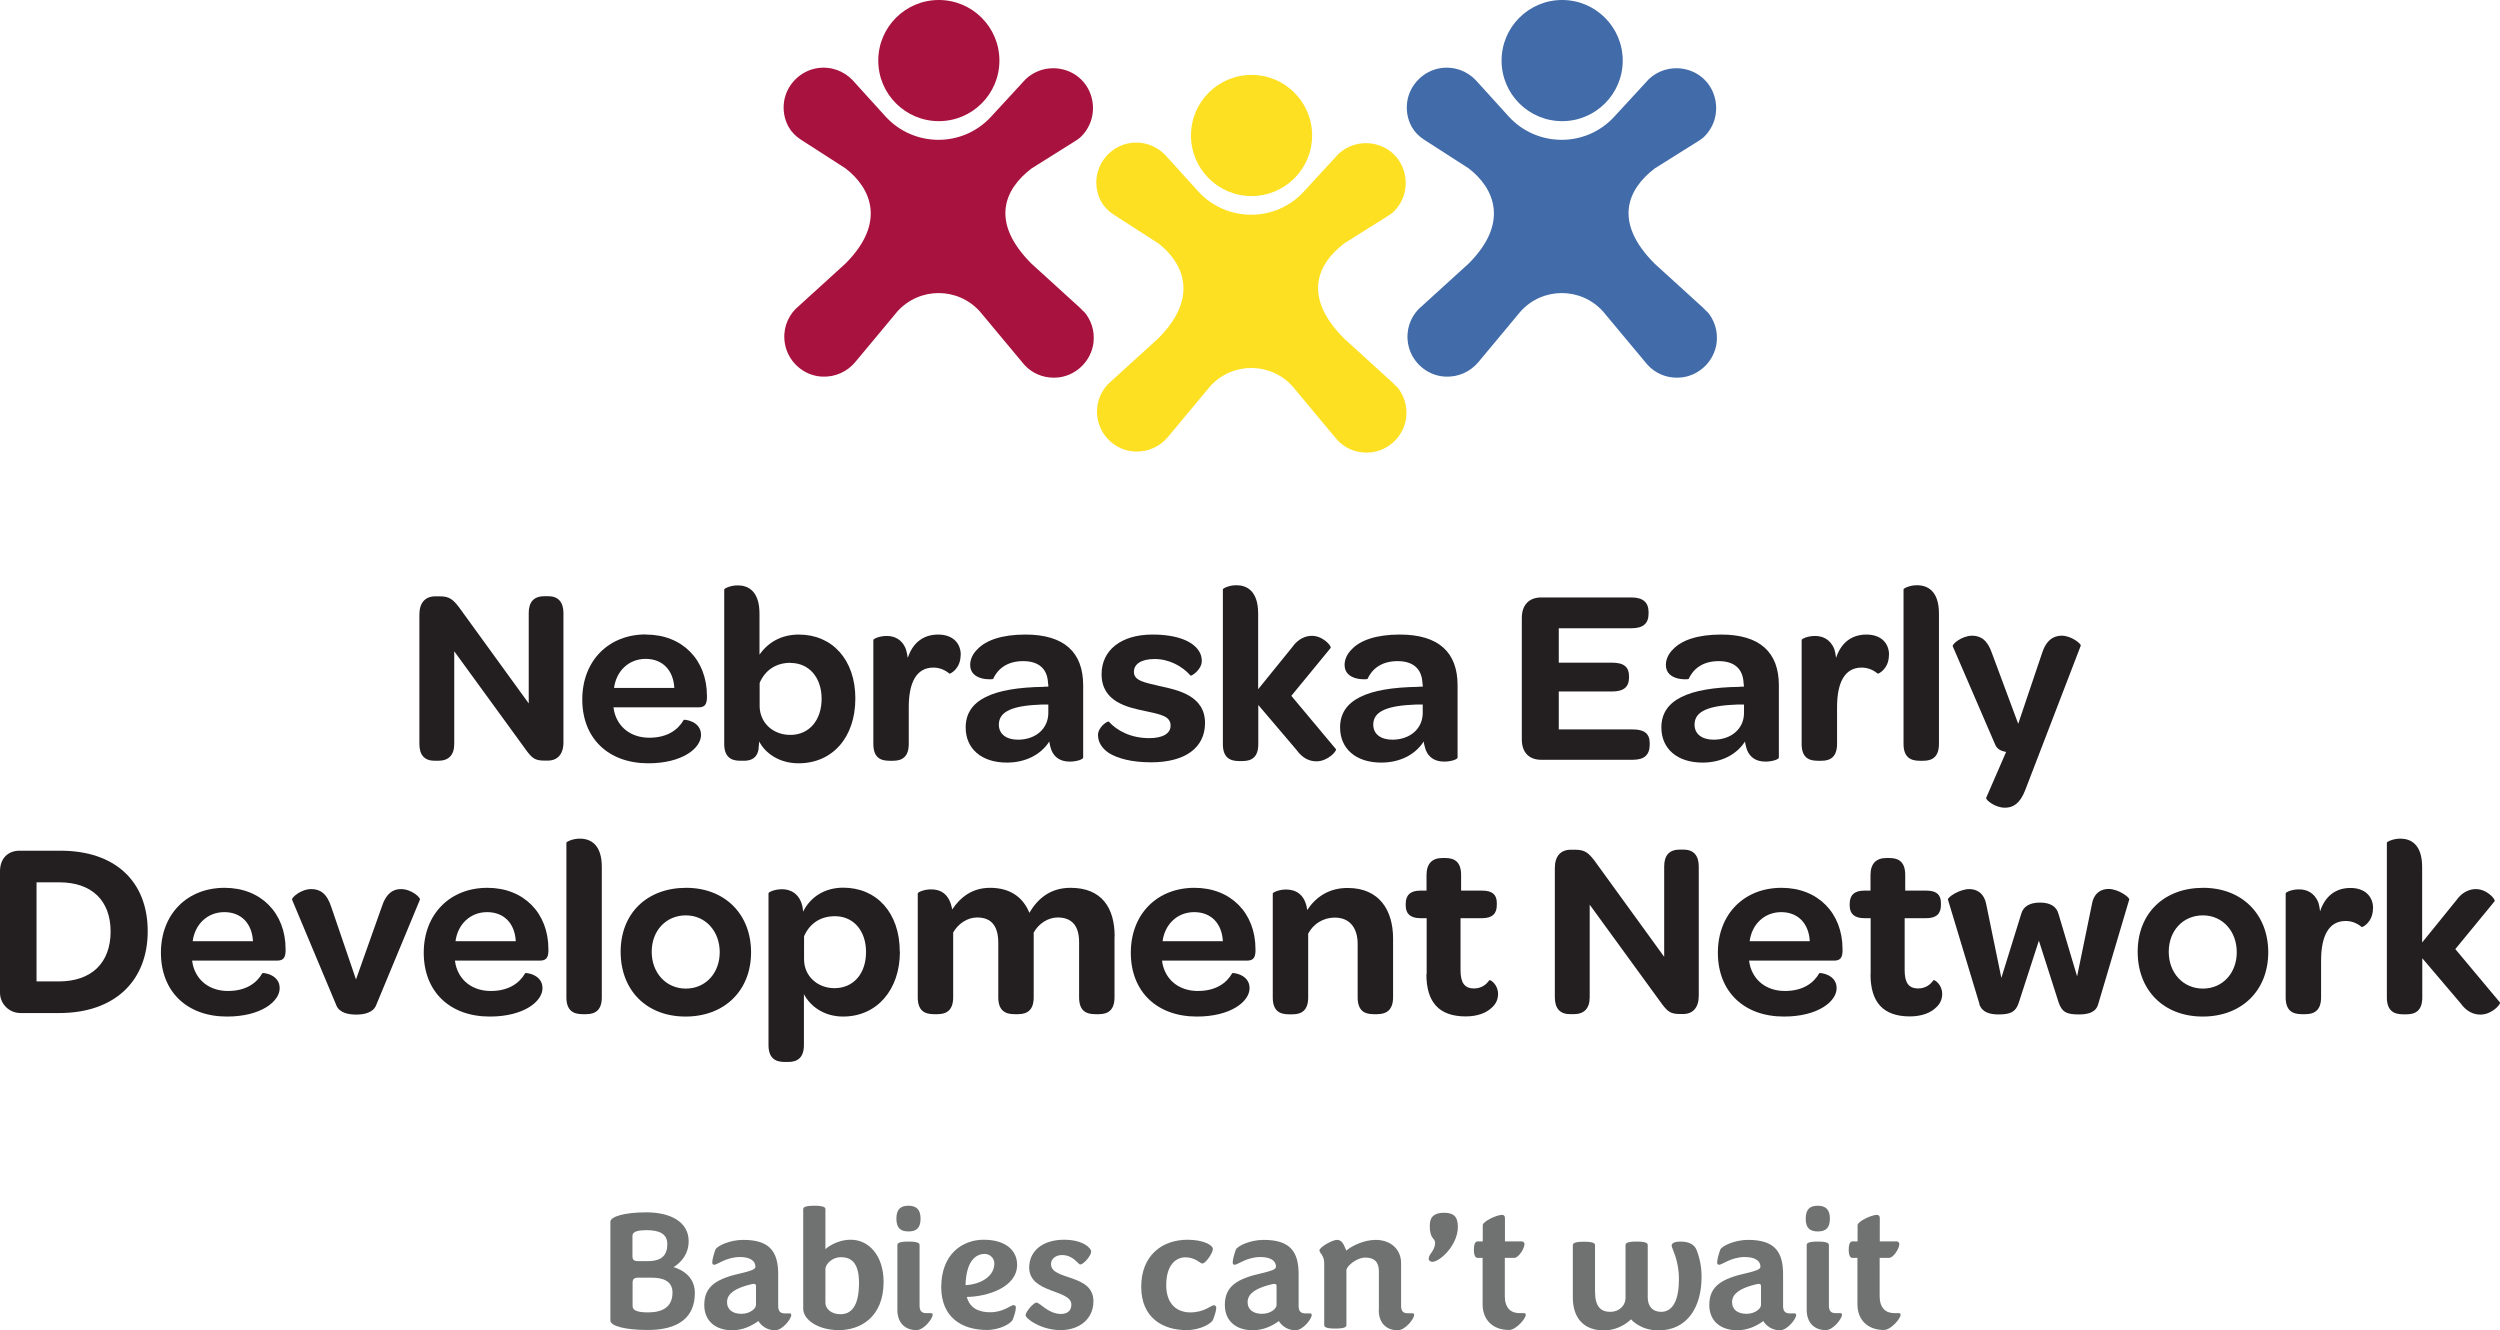 <?xml version="1.0" encoding="UTF-8"?>
<svg id="uuid-7e36eac3-197f-4fd6-88bd-24f76a7f8010" data-name="Layer 2" xmlns="http://www.w3.org/2000/svg" width="177.88" height="94.65" viewBox="0 0 177.88 94.65">
  <g id="uuid-2e191e0a-d833-46e7-8f31-ecf48eb44caf" data-name="Layer 1">
    <circle cx="66.8" cy="4.31" r="4.31" style="fill: #a8123e;"/>
    <path d="m77.09,22.16l-.17-.18s-.06-.06-.09-.09l-3.44-3.13c-2.94-2.94-1.96-5.27,0-6.77l3.17-1.99c.11-.07.21-.14.3-.22.69-.64,1.06-1.62.85-2.67-.23-1.15-1.12-2.01-2.27-2.21-.96-.17-1.84.15-2.46.73l-2.44,2.65c-2.02,2.23-5.52,2.22-7.54,0l-2.34-2.58c-.61-.64-1.52-1-2.51-.85-1.2.19-2.17,1.16-2.36,2.36-.1.67.03,1.29.32,1.82.21.37.52.68.88.91l3.17,2.04c1.83,1.41,2.9,3.87,0,6.77l-3.56,3.24c-.6.62-.92,1.51-.75,2.47.2,1.16,1.14,2.1,2.3,2.3.96.16,1.85-.16,2.47-.75,0,0,.18-.19.21-.22l3.03-3.64c1.57-1.73,4.28-1.73,5.85,0l3.16,3.79s.21.21.23.23c.59.52,1.39.79,2.26.68,1.26-.17,2.27-1.18,2.44-2.44.11-.87-.17-1.67-.68-2.25Z" style="fill: #a8123e;"/>
    <circle cx="111.15" cy="4.31" r="4.31" style="fill: #416ba9;"/>
    <path d="m121.43,22.16l-.17-.18s-.06-.06-.09-.09l-3.44-3.13c-2.94-2.94-1.96-5.27,0-6.77l3.17-1.99c.11-.07.21-.14.3-.22.69-.64,1.06-1.62.85-2.67-.23-1.15-1.12-2.01-2.27-2.21-.96-.17-1.84.15-2.46.73l-2.44,2.65c-2.02,2.23-5.52,2.22-7.54,0l-2.34-2.58c-.61-.64-1.52-1-2.51-.85-1.2.19-2.17,1.16-2.36,2.36-.1.67.03,1.29.32,1.82.21.37.52.68.88.91l3.17,2.04c1.83,1.41,2.9,3.87,0,6.77l-3.56,3.24c-.6.62-.92,1.51-.75,2.47.2,1.16,1.14,2.1,2.3,2.3.96.16,1.85-.16,2.47-.75,0,0,.18-.19.21-.22l3.03-3.64c1.57-1.73,4.28-1.73,5.85,0l3.16,3.79s.21.21.23.23c.59.52,1.39.79,2.26.68,1.26-.17,2.27-1.18,2.44-2.44.11-.87-.17-1.67-.68-2.25Z" style="fill: #416ba9;"/>
    <circle cx="89.05" cy="9.64" r="4.31" style="fill: #fde021;"/>
    <path d="m99.34,27.49l-.17-.18s-.06-.06-.09-.09l-3.44-3.13c-2.94-2.94-1.96-5.27,0-6.77l3.17-1.99c.11-.07.21-.14.3-.22.69-.64,1.06-1.62.85-2.67-.23-1.15-1.12-2.01-2.27-2.21-.96-.17-1.84.15-2.46.73l-2.44,2.65c-2.02,2.23-5.52,2.22-7.54,0l-2.34-2.58c-.61-.64-1.52-1-2.51-.85-1.2.19-2.17,1.16-2.36,2.36-.1.67.03,1.29.32,1.82.21.37.52.68.88.91l3.17,2.04c1.83,1.41,2.9,3.87,0,6.77l-3.56,3.24c-.6.62-.92,1.51-.75,2.47.2,1.16,1.14,2.1,2.3,2.3.96.16,1.85-.16,2.47-.75,0,0,.18-.19.21-.22l3.03-3.64c1.57-1.73,4.28-1.73,5.85,0l3.16,3.79s.21.21.23.23c.59.52,1.39.79,2.26.68,1.26-.17,2.27-1.18,2.44-2.44.11-.87-.17-1.67-.68-2.25Z" style="fill: #fde021;"/>
    <path d="m29.84,52.93v-9.2c0-.84.41-1.3,1.14-1.3h.32c.68,0,.93.23,1.34.75l4.98,6.87v-6.43c0-.79.36-1.2,1.13-1.2h.25c.71,0,1.09.41,1.09,1.2v9.2c0,.86-.43,1.3-1.13,1.3h-.21c-.68,0-.88-.18-1.25-.66l-5.18-7.12v6.59c0,.79-.39,1.2-1.14,1.2h-.25c-.73,0-1.09-.41-1.09-1.2Z" style="fill: #231f20;"/>
    <path d="m45.96,45.15c2.59,0,4.34,1.8,4.34,4.36v.16c-.02.43-.14.66-.61.66h-6.04l.05.29c.27,1.14,1.21,1.87,2.5,1.87s2.05-.57,2.45-1.27c.02-.04,1.23.07,1.23,1.07,0,.48-.34.98-.96,1.36-.64.39-1.57.66-2.79.66-2.84,0-4.7-1.77-4.7-4.54s1.89-4.63,4.52-4.63Zm-.02,1.73c-1.2,0-2.09.86-2.25,2.07h4.29c-.07-1.27-.84-2.07-2.04-2.07Z" style="fill: #231f20;"/>
    <path d="m53.98,53.27c-.09.64-.5.86-1.04.86h-.27c-.66,0-1.14-.27-1.14-1.21v-10.98c0-.07.45-.29.96-.29.73,0,1.55.39,1.55,2.02v2.91c.62-.89,1.57-1.43,2.8-1.43,2.36,0,4.02,1.77,4.02,4.55s-1.64,4.61-4.04,4.61c-1.36,0-2.36-.7-2.8-1.55l-.05.52Zm2.27-6.11c-1.07,0-1.82.55-2.2,1.43v1.7c.04,1.18.98,2,2.18,2,1.34,0,2.23-1.04,2.23-2.57s-.91-2.55-2.21-2.55Z" style="fill: #231f20;"/>
    <path d="m68.35,46.61c0,1-.77,1.36-.8,1.32-.27-.23-.66-.43-1.14-.43-1.21,0-1.75,1.07-1.75,2.82v2.61c0,.91-.46,1.2-1.11,1.2h-.27c-.68,0-1.14-.27-1.14-1.2v-7.39c0-.09.43-.29.95-.29s1.09.21,1.37.95c.05.16.09.37.13.61.34-1.04,1.07-1.66,2.16-1.66,1,0,1.61.57,1.61,1.46Z" style="fill: #231f20;"/>
    <path d="m74.3,48.86h.29c0-.09,0-.18-.02-.25-.04-1.02-.66-1.57-1.77-1.57-1.2,0-1.84.61-2.14,1.27-.02.04-1.63.16-1.63-1,0-.39.18-.8.54-1.14.59-.61,1.71-1.02,3.39-1.02,2.77,0,4.11,1.27,4.11,3.61v5.14c0,.13-.46.29-.95.29-.61,0-1.09-.25-1.32-.84-.05-.16-.11-.36-.14-.59-.61.95-1.71,1.5-3.02,1.5-1.82,0-2.93-1-2.93-2.5,0-1.95,1.89-2.84,5.59-2.89Zm.29,1.27h-.48c-1.98.07-3.04.45-3.04,1.43,0,.66.52,1.07,1.36,1.07,1.25,0,2.14-.77,2.16-1.87v-.62Z" style="fill: #231f20;"/>
    <path d="m78.12,52.34c0-.64.7-1.05.77-1,.59.66,1.59,1.18,2.88,1.18.98,0,1.52-.34,1.52-.89,0-.68-.7-.8-1.86-1.05-1.2-.25-3.05-.64-3.05-2.61,0-1.7,1.38-2.82,3.62-2.82,1.77,0,2.86.48,3.3,1.16.14.21.21.46.21.71,0,.66-.77,1.11-.8,1.05-.59-.68-1.54-1.18-2.55-1.18-.96,0-1.48.36-1.48.91,0,.62.68.75,1.86,1.02,1.23.27,3.2.66,3.2,2.62,0,1.75-1.39,2.8-3.84,2.8-1.37,0-2.37-.27-3-.66-.5-.34-.77-.77-.77-1.25Z" style="fill: #231f20;"/>
    <path d="m87.01,41.93c0-.07.45-.29.96-.29.73,0,1.55.39,1.55,2.02v5.38l2.43-3c.41-.59.95-.8,1.39-.8.8,0,1.41.73,1.34.86l-2.8,3.41,3.18,3.8c.05.14-.59.86-1.39.86-.48,0-.98-.2-1.41-.8l-2.73-3.21v2.79c0,.91-.46,1.2-1.11,1.2h-.27c-.66,0-1.14-.27-1.14-1.2v-11Z" style="fill: #231f20;"/>
    <path d="m100.94,48.86h.29c0-.09,0-.18-.02-.25-.04-1.02-.66-1.57-1.77-1.57-1.2,0-1.84.61-2.14,1.27-.02.04-1.63.16-1.63-1,0-.39.18-.8.54-1.14.59-.61,1.71-1.02,3.39-1.02,2.77,0,4.11,1.27,4.11,3.61v5.14c0,.13-.46.29-.95.29-.61,0-1.09-.25-1.32-.84-.05-.16-.11-.36-.14-.59-.61.95-1.71,1.5-3.02,1.5-1.82,0-2.93-1-2.93-2.5,0-1.95,1.89-2.84,5.59-2.89Zm.29,1.27h-.48c-1.98.07-3.04.45-3.04,1.43,0,.66.52,1.07,1.36,1.07,1.25,0,2.14-.77,2.16-1.87v-.62Z" style="fill: #231f20;"/>
    <path d="m108.28,52.61v-8.64c0-.93.52-1.46,1.38-1.46h6.43c.82,0,1.21.36,1.21,1.05v.09c0,.72-.39,1.05-1.21,1.05h-5.18v2.45h3.79c.86,0,1.21.32,1.21.98v.05c0,.7-.37,1.02-1.21,1.02h-3.79v2.7h5.27c.82,0,1.2.3,1.2.98v.09c0,.73-.37,1.09-1.2,1.09h-6.52c-.86,0-1.38-.52-1.38-1.45Z" style="fill: #231f20;"/>
    <path d="m123.79,48.86h.29c0-.09,0-.18-.02-.25-.04-1.02-.66-1.57-1.77-1.57-1.2,0-1.84.61-2.14,1.27-.02.04-1.62.16-1.62-1,0-.39.18-.8.54-1.14.59-.61,1.71-1.02,3.39-1.02,2.77,0,4.11,1.27,4.11,3.61v5.14c0,.13-.46.29-.95.29-.61,0-1.09-.25-1.32-.84-.05-.16-.11-.36-.14-.59-.61.95-1.71,1.5-3.02,1.5-1.82,0-2.93-1-2.93-2.5,0-1.95,1.89-2.84,5.59-2.89Zm.29,1.27h-.48c-1.98.07-3.03.45-3.03,1.43,0,.66.52,1.07,1.36,1.07,1.25,0,2.14-.77,2.16-1.87v-.62Z" style="fill: #231f20;"/>
    <path d="m134.4,46.61c0,1-.77,1.36-.8,1.32-.27-.23-.66-.43-1.14-.43-1.21,0-1.75,1.07-1.75,2.82v2.61c0,.91-.46,1.2-1.11,1.2h-.27c-.68,0-1.14-.27-1.14-1.2v-7.39c0-.09.43-.29.95-.29s1.09.21,1.38.95c.05.16.09.37.12.61.34-1.04,1.07-1.66,2.16-1.66,1,0,1.61.57,1.61,1.46Z" style="fill: #231f20;"/>
    <path d="m135.44,52.93v-11c0-.07.45-.29.95-.29.75,0,1.57.39,1.57,2.02v9.27c0,.91-.46,1.2-1.11,1.2h-.27c-.66,0-1.14-.27-1.14-1.2Z" style="fill: #231f20;"/>
    <path d="m141.31,56.79l1.43-3.29c-.39-.07-.66-.2-.8-.57l-3-6.95c-.05-.14.61-.73,1.37-.75.61,0,1.11.3,1.43,1.27l1.86,5,1.68-4.98c.3-.98.84-1.29,1.41-1.29.7,0,1.41.59,1.36.71l-3.96,10.3c-.37.95-.87,1.23-1.43,1.23-.73,0-1.39-.57-1.34-.7Z" style="fill: #231f20;"/>
    <path d="m0,61.99c0-.93.59-1.46,1.38-1.46h2.93c3.86,0,6.2,2.16,6.2,5.73s-2.39,5.82-6.29,5.82H1.46c-.82,0-1.46-.66-1.46-1.45v-8.64Zm7.87,4.29c0-2.23-1.37-3.5-3.64-3.5h-1.63v7.05h1.59c2.29,0,3.68-1.29,3.68-3.55Z" style="fill: #231f20;"/>
    <path d="m15.98,63.17c2.59,0,4.34,1.8,4.34,4.36v.16c-.02.43-.14.66-.61.66h-6.04l.05.29c.27,1.14,1.21,1.87,2.5,1.87s2.05-.57,2.45-1.27c.02-.04,1.23.07,1.23,1.07,0,.48-.34.98-.96,1.36-.64.39-1.57.66-2.79.66-2.84,0-4.7-1.77-4.7-4.54s1.89-4.62,4.52-4.62Zm-.02,1.73c-1.2,0-2.09.86-2.25,2.07h4.29c-.07-1.27-.84-2.07-2.04-2.07Z" style="fill: #231f20;"/>
    <path d="m20.78,64.01c-.04-.14.62-.75,1.37-.75.61,0,1.11.29,1.43,1.3l1.75,5.13,1.82-5.13c.32-1.02.84-1.3,1.37-1.3.77,0,1.41.61,1.36.75l-3.12,7.52c-.21.52-.84.66-1.41.66s-1.2-.13-1.41-.64l-3.16-7.54Z" style="fill: #231f20;"/>
    <path d="m34.68,63.17c2.59,0,4.34,1.8,4.34,4.36v.16c-.02.43-.14.66-.61.66h-6.04l.05.29c.27,1.14,1.21,1.87,2.5,1.87s2.05-.57,2.45-1.27c.02-.04,1.23.07,1.23,1.07,0,.48-.34.98-.96,1.36-.64.39-1.57.66-2.79.66-2.84,0-4.7-1.77-4.7-4.54s1.89-4.62,4.52-4.62Zm-.02,1.73c-1.2,0-2.09.86-2.25,2.07h4.29c-.07-1.27-.84-2.07-2.04-2.07Z" style="fill: #231f20;"/>
    <path d="m40.3,70.96v-11c0-.07.45-.29.95-.29.75,0,1.57.39,1.57,2.02v9.27c0,.91-.46,1.2-1.11,1.2h-.27c-.66,0-1.14-.27-1.14-1.2Z" style="fill: #231f20;"/>
    <path d="m48.82,63.17c2.75,0,4.62,1.87,4.62,4.59s-1.89,4.57-4.66,4.57-4.62-1.86-4.62-4.61,1.89-4.55,4.66-4.55Zm-.02,1.96c-1.41,0-2.43,1.09-2.43,2.59s1.02,2.62,2.43,2.62,2.41-1.11,2.41-2.59-1-2.62-2.41-2.62Z" style="fill: #231f20;"/>
    <path d="m64.03,67.72c0,2.71-1.64,4.61-4.04,4.61-1.34,0-2.32-.71-2.79-1.59v3.61c0,.91-.46,1.21-1.11,1.21h-.27c-.68,0-1.14-.29-1.14-1.21v-10.79c0-.09.45-.29.96-.29.57,0,1.23.27,1.45,1.21.02.07.04.25.05.39.52-1.05,1.54-1.71,2.86-1.71,2.36,0,4.02,1.77,4.02,4.55Zm-2.41.02c0-1.54-.91-2.55-2.21-2.55-1.07,0-1.82.55-2.2,1.43v1.64c0,1.21.98,2.05,2.16,2.05,1.36,0,2.25-1.04,2.25-2.57Z" style="fill: #231f20;"/>
    <path d="m79.3,66.64v4.32c0,.91-.46,1.2-1.11,1.2h-.27c-.68,0-1.14-.27-1.14-1.2v-3.93c0-1.14-.5-1.75-1.52-1.75-.71,0-1.36.45-1.71,1.07v4.61c0,.91-.46,1.2-1.11,1.2h-.27c-.66,0-1.14-.27-1.14-1.2v-3.88c0-1.2-.5-1.8-1.5-1.8-.71,0-1.36.45-1.71,1.07v4.61c0,.91-.46,1.2-1.11,1.2h-.27c-.68,0-1.14-.27-1.14-1.2v-7.39c0-.09.45-.29.95-.29.62,0,1.3.27,1.5,1.43.59-.88,1.43-1.54,2.7-1.54,1.45,0,2.36.7,2.79,1.78.59-1,1.48-1.78,2.93-1.78,2.21,0,3.14,1.41,3.14,3.46Z" style="fill: #231f20;"/>
    <path d="m84.99,63.17c2.59,0,4.34,1.8,4.34,4.36v.16c-.02.43-.14.66-.61.66h-6.04l.05.29c.27,1.14,1.21,1.87,2.5,1.87s2.05-.57,2.45-1.27c.02-.04,1.23.07,1.23,1.07,0,.48-.34.98-.96,1.36-.64.39-1.57.66-2.79.66-2.84,0-4.7-1.77-4.7-4.54s1.89-4.62,4.52-4.62Zm-.02,1.73c-1.2,0-2.09.86-2.25,2.07h4.29c-.07-1.27-.84-2.07-2.04-2.07Z" style="fill: #231f20;"/>
    <path d="m99.12,66.76v4.2c0,.91-.48,1.2-1.13,1.2h-.27c-.66,0-1.12-.27-1.12-1.2v-3.8c0-1.16-.59-1.87-1.61-1.87-.87,0-1.55.46-1.91,1.14v4.54c0,.91-.46,1.2-1.11,1.2h-.27c-.68,0-1.14-.27-1.14-1.2v-7.39c0-.09.45-.29.95-.29.68,0,1.36.34,1.5,1.46.62-.93,1.54-1.57,2.88-1.57,2.27,0,3.23,1.61,3.23,3.59Z" style="fill: #231f20;"/>
    <path d="m101.51,69.33v-4h-.45c-.71,0-1.04-.32-1.04-.89v-.14c0-.59.32-.93,1.02-.93h.46v-1.11c0-.82.41-1.21,1.12-1.21h.23c.66,0,1.11.29,1.11,1.21v1.11h1.52c.71,0,1.02.3,1.02.87v.16c0,.61-.32.93-1.04.93h-1.54v3.71c0,.86.27,1.29.96,1.29.5,0,.86-.25,1.09-.59.09-.04.62.32.62.98,0,.37-.14.7-.43.96-.39.39-1.04.64-1.87.64-1.91,0-2.8-1.02-2.8-3Z" style="fill: #231f20;"/>
    <path d="m110.63,70.96v-9.2c0-.84.41-1.3,1.14-1.3h.32c.68,0,.93.23,1.34.75l4.98,6.87v-6.43c0-.79.36-1.2,1.12-1.2h.25c.71,0,1.09.41,1.09,1.2v9.2c0,.86-.43,1.3-1.12,1.3h-.21c-.68,0-.87-.18-1.25-.66l-5.18-7.12v6.59c0,.79-.39,1.2-1.14,1.2h-.25c-.73,0-1.09-.41-1.09-1.2Z" style="fill: #231f20;"/>
    <path d="m126.76,63.17c2.59,0,4.34,1.8,4.34,4.36v.16c-.02.43-.14.66-.61.66h-6.04l.05.29c.27,1.14,1.21,1.87,2.5,1.87s2.05-.57,2.45-1.27c.02-.04,1.23.07,1.23,1.07,0,.48-.34.98-.96,1.36-.64.39-1.57.66-2.79.66-2.84,0-4.7-1.77-4.7-4.54s1.89-4.62,4.52-4.62Zm-.02,1.73c-1.2,0-2.09.86-2.25,2.07h4.28c-.07-1.27-.84-2.07-2.04-2.07Z" style="fill: #231f20;"/>
    <path d="m133.1,69.33v-4h-.45c-.71,0-1.04-.32-1.04-.89v-.14c0-.59.32-.93,1.02-.93h.46v-1.11c0-.82.41-1.21,1.13-1.21h.23c.66,0,1.11.29,1.11,1.21v1.11h1.52c.71,0,1.02.3,1.02.87v.16c0,.61-.32.93-1.04.93h-1.54v3.71c0,.86.27,1.29.96,1.29.5,0,.86-.25,1.09-.59.09-.04.62.32.62.98,0,.37-.14.7-.43.96-.39.39-1.04.64-1.87.64-1.91,0-2.8-1.02-2.8-3Z" style="fill: #231f20;"/>
    <path d="m140.85,71.46l-2.25-7.45c-.05-.16.82-.75,1.52-.75.5,0,1.05.25,1.21,1.11l1.07,5.21,1.41-4.54c.14-.55.62-.82,1.34-.82s1.18.27,1.32.82l1.32,4.43,1.05-5.11c.14-.86.7-1.11,1.18-1.11.72,0,1.52.61,1.48.75l-2.21,7.45c-.16.59-.73.73-1.36.73-.89,0-1.21-.16-1.45-.84l-1.41-4.41-1.43,4.41c-.21.66-.59.84-1.43.84-.62,0-1.18-.14-1.38-.73Z" style="fill: #231f20;"/>
    <path d="m156.76,63.17c2.75,0,4.63,1.87,4.63,4.59s-1.89,4.57-4.66,4.57-4.63-1.86-4.63-4.61,1.89-4.55,4.66-4.55Zm-.02,1.96c-1.41,0-2.43,1.09-2.43,2.59s1.02,2.62,2.43,2.62,2.41-1.11,2.41-2.59-1-2.62-2.41-2.62Z" style="fill: #231f20;"/>
    <path d="m168.84,64.64c0,1-.77,1.36-.8,1.32-.27-.23-.66-.43-1.14-.43-1.21,0-1.75,1.07-1.75,2.82v2.61c0,.91-.46,1.2-1.11,1.2h-.27c-.68,0-1.14-.27-1.14-1.2v-7.39c0-.09.43-.29.95-.29s1.09.21,1.38.95c.05.16.09.38.12.61.34-1.04,1.07-1.66,2.16-1.66,1,0,1.61.57,1.61,1.46Z" style="fill: #231f20;"/>
    <path d="m169.83,59.96c0-.07.45-.29.96-.29.73,0,1.55.39,1.55,2.02v5.37l2.43-3c.41-.59.95-.8,1.39-.8.8,0,1.41.73,1.34.86l-2.8,3.41,3.18,3.8c.05.14-.59.86-1.39.86-.48,0-.98-.2-1.41-.8l-2.73-3.21v2.79c0,.91-.46,1.2-1.11,1.2h-.27c-.66,0-1.14-.27-1.14-1.2v-11Z" style="fill: #231f20;"/>
    <path d="m49.44,92c0,1.77-1.21,2.63-3.34,2.63-1.69,0-2.67-.3-2.67-.67v-7.03c0-.36.98-.67,2.55-.67,1.75,0,3.02.69,3.02,2.06,0,1.27-1.08,1.84-1.08,1.84,0,0,1.52.35,1.52,1.82Zm-4.04-2.27h.7c1.03,0,1.38-.46,1.38-1.21s-.59-.99-1.47-.99c-.81,0-1.01.17-1.01.41v1.43c0,.24.08.36.39.36Zm-.39,3.2c0,.24.19.45,1.1.45.99,0,1.74-.36,1.74-1.41,0-.86-.74-1.06-1.48-1.06h-.97c-.3,0-.39.12-.39.36v1.65Z" style="fill: #6f7271;"/>
    <path d="m53.96,93.99c-.46.34-1.09.66-1.87.66-1.13,0-1.98-.62-1.98-1.8,0-1.36.91-1.88,2.67-2.27.63-.15.97-.26.97-.45,0-.42-.38-.69-1.1-.69-.96,0-1.63.55-1.82.55-.11,0-.15-.05-.15-.17,0-.19.09-.53.22-.9.11-.27,1.02-.7,1.98-.7,1.86,0,2.49.81,2.49,2.44v2.27c0,.38.17.52.47.52h.34c.09,0,.12.04.12.12,0,.27-.62,1.08-1.15,1.08-.84,0-1.19-.66-1.19-.66Zm-1.2-.51c.59,0,1.03-.36,1.03-.63v-1.35c0-.09-.04-.15-.15-.15-.1,0-.3.05-.57.13-.62.19-1.34.5-1.34,1.17,0,.56.44.83,1.02.83Z" style="fill: #6f7271;"/>
    <path d="m57.15,86.04c0-.13.11-.25.79-.25s.79.12.79.25v2.84s.7-.67,1.81-.67c1.27,0,2.33,1.12,2.33,3,0,2.49-1.63,3.43-3.18,3.43s-2.54-.78-2.54-1.52v-7.09Zm1.58,4.27v2.39c0,.44.44.81,1.07.81.72,0,1.32-.5,1.32-2.23,0-1.48-.59-1.83-1.3-1.83-.58,0-1.09.47-1.09.86Z" style="fill: #6f7271;"/>
    <path d="m65.5,86.71c0,.67-.3.91-.86.91s-.86-.24-.86-.91.3-.92.86-.92.86.27.86.92Zm-.07,6.2c0,.38.17.52.46.52h.34c.1,0,.13.04.13.12,0,.27-.62,1.09-1.15,1.09-.84,0-1.36-.55-1.36-1.44v-4.61c0-.13.11-.25.79-.25s.79.12.79.25v4.32Z" style="fill: #6f7271;"/>
    <path d="m66.97,91.6c0-2.4,1.53-3.39,3.02-3.39,1.6,0,2.38.79,2.38,1.78,0,1.61-2.12,2.27-3.58,2.29.22.83.9,1.09,1.66,1.09.96,0,1.47-.51,1.66-.51.09,0,.17.05.17.17,0,.19-.08.5-.22.86-.1.26-.89.74-1.84.74-1.82,0-3.25-.93-3.25-3.05Zm3.09-2.38c-.72,0-1.32.63-1.36,2.22,1.07-.05,2.05-.62,2.05-1.54,0-.39-.32-.68-.69-.68Z" style="fill: #6f7271;"/>
    <path d="m72.98,93.58c0-.27.58-.9.76-.9.26,0,.84.81,1.75.81.5,0,.74-.27.74-.67,0-1.08-3-.78-3-2.63,0-1.19.97-1.98,2.48-1.98,1.33,0,1.93.58,1.93.85s-.53.91-.78.91c-.16,0-.47-.67-1.3-.67-.45,0-.78.28-.78.64,0,1.19,3.02.66,3.02,2.65,0,1.24-.98,2.05-2.34,2.05s-2.49-.8-2.49-1.07Z" style="fill: #6f7271;"/>
    <path d="m81.2,91.56c0-2.22,1.47-3.35,3.3-3.35,1.14,0,1.8.39,1.8.66s-.51,1.03-.75,1.03c-.16,0-.5-.44-1.2-.44-.64,0-1.37.49-1.37,1.98,0,1.32.73,1.94,1.72,1.94s1.47-.51,1.67-.51c.07,0,.17.05.17.17,0,.19-.09.5-.23.86-.1.26-.89.74-1.89.74-1.65,0-3.22-.85-3.22-3.08Z" style="fill: #6f7271;"/>
    <path d="m91,93.99c-.46.34-1.09.66-1.87.66-1.13,0-1.98-.62-1.98-1.8,0-1.36.91-1.88,2.67-2.27.63-.15.97-.26.97-.45,0-.42-.38-.69-1.11-.69-.96,0-1.63.55-1.82.55-.11,0-.15-.05-.15-.17,0-.19.09-.53.22-.9.11-.27,1.02-.7,1.98-.7,1.86,0,2.49.81,2.49,2.44v2.27c0,.38.17.52.47.52h.34c.09,0,.12.04.12.12,0,.27-.62,1.08-1.15,1.08-.84,0-1.19-.66-1.19-.66Zm-1.2-.51c.6,0,1.03-.36,1.03-.63v-1.35c0-.09-.04-.15-.15-.15-.1,0-.3.05-.57.13-.62.19-1.34.5-1.34,1.17,0,.56.44.83,1.02.83Z" style="fill: #6f7271;"/>
    <path d="m98.11,93.2v-2.74c0-.69-.34-.98-.96-.98-.66,0-1.35.64-1.35.89v3.91c0,.13-.11.25-.79.25s-.79-.12-.79-.25v-4.41c0-.55-.34-.72-.34-.9,0-.23.92-.75,1.24-.75.35,0,.47.28.62.64.01.04.04.07.05.12.39-.33,1.25-.76,2.09-.76,1.07,0,1.81.67,1.81,1.65v3.05c0,.38.17.52.46.52h.34c.1,0,.13.04.13.12,0,.27-.63,1.09-1.17,1.09-.84,0-1.35-.55-1.35-1.44Z" style="fill: #6f7271;"/>
    <path d="m101.66,89.54c0-.16.11-.3.23-.47.11-.18.22-.38.22-.63,0-.38-.38-.24-.38-1.23,0-.66.35-.92,1.02-.92s.98.27.98,1c0,1.32-1.29,2.49-1.81,2.49-.15,0-.27-.09-.27-.23Z" style="fill: #6f7271;"/>
    <path d="m105.5,88.34v-1.17c0-.26.99-.73,1.37-.73.13,0,.21.07.21.23v1.66h1.2c.11,0,.19.08.19.19,0,.3-.41.98-.73.98h-.67v2.72c0,.85.44,1.21,1.02,1.21h.35c.09,0,.12.05.12.13,0,.24-.67,1.07-1.19,1.07-1.19,0-1.88-.76-1.88-1.82v-3.31h-.36c-.13,0-.26-.13-.26-.58s.12-.59.26-.59h.36Z" style="fill: #6f7271;"/>
    <path d="m111.91,92.31v-3.71c0-.13.11-.25.79-.25s.79.12.79.25v3.3c0,1.07.41,1.44,1.09,1.44.59,0,1.08-.4,1.08-1.02v-3.73c0-.13.11-.25.79-.25s.79.12.79.25v3.73c0,.62.35,1.02.95,1.02.89,0,1.27-.93,1.27-2.33s-.52-2.17-.52-2.39c0-.17.23-.28.63-.28.69,0,1.02.27,1.15.61.24.63.35,1.21.35,1.92,0,2.12-1.01,3.79-3.07,3.79-1.31,0-1.95-.79-1.95-.79,0,0-.73.79-1.94.79-1.38,0-2.2-.84-2.2-2.34Z" style="fill: #6f7271;"/>
    <path d="m125.47,93.99c-.46.34-1.09.66-1.87.66-1.13,0-1.98-.62-1.98-1.8,0-1.36.91-1.88,2.67-2.27.63-.15.97-.26.97-.45,0-.42-.38-.69-1.11-.69-.96,0-1.63.55-1.82.55-.11,0-.15-.05-.15-.17,0-.19.09-.53.22-.9.11-.27,1.02-.7,1.98-.7,1.86,0,2.49.81,2.49,2.44v2.27c0,.38.17.52.47.52h.34c.09,0,.12.04.12.12,0,.27-.62,1.08-1.15,1.08-.84,0-1.19-.66-1.19-.66Zm-1.2-.51c.59,0,1.03-.36,1.03-.63v-1.35c0-.09-.04-.15-.15-.15-.1,0-.3.05-.57.13-.62.19-1.34.5-1.34,1.17,0,.56.44.83,1.02.83Z" style="fill: #6f7271;"/>
    <path d="m130.2,86.71c0,.67-.3.91-.86.91s-.86-.24-.86-.91.3-.92.86-.92.86.27.86.92Zm-.07,6.2c0,.38.17.52.46.52h.34c.1,0,.13.04.13.12,0,.27-.62,1.09-1.15,1.09-.84,0-1.36-.55-1.36-1.44v-4.61c0-.13.11-.25.79-.25s.79.12.79.25v4.32Z" style="fill: #6f7271;"/>
    <path d="m132.17,88.34v-1.17c0-.26.99-.73,1.37-.73.13,0,.21.07.21.23v1.66h1.2c.11,0,.19.08.19.19,0,.3-.41.98-.73.98h-.67v2.72c0,.85.44,1.21,1.02,1.21h.35c.09,0,.12.05.12.13,0,.24-.67,1.07-1.19,1.07-1.19,0-1.88-.76-1.88-1.82v-3.31h-.36c-.13,0-.26-.13-.26-.58s.12-.59.26-.59h.36Z" style="fill: #6f7271;"/>
  </g>
</svg>